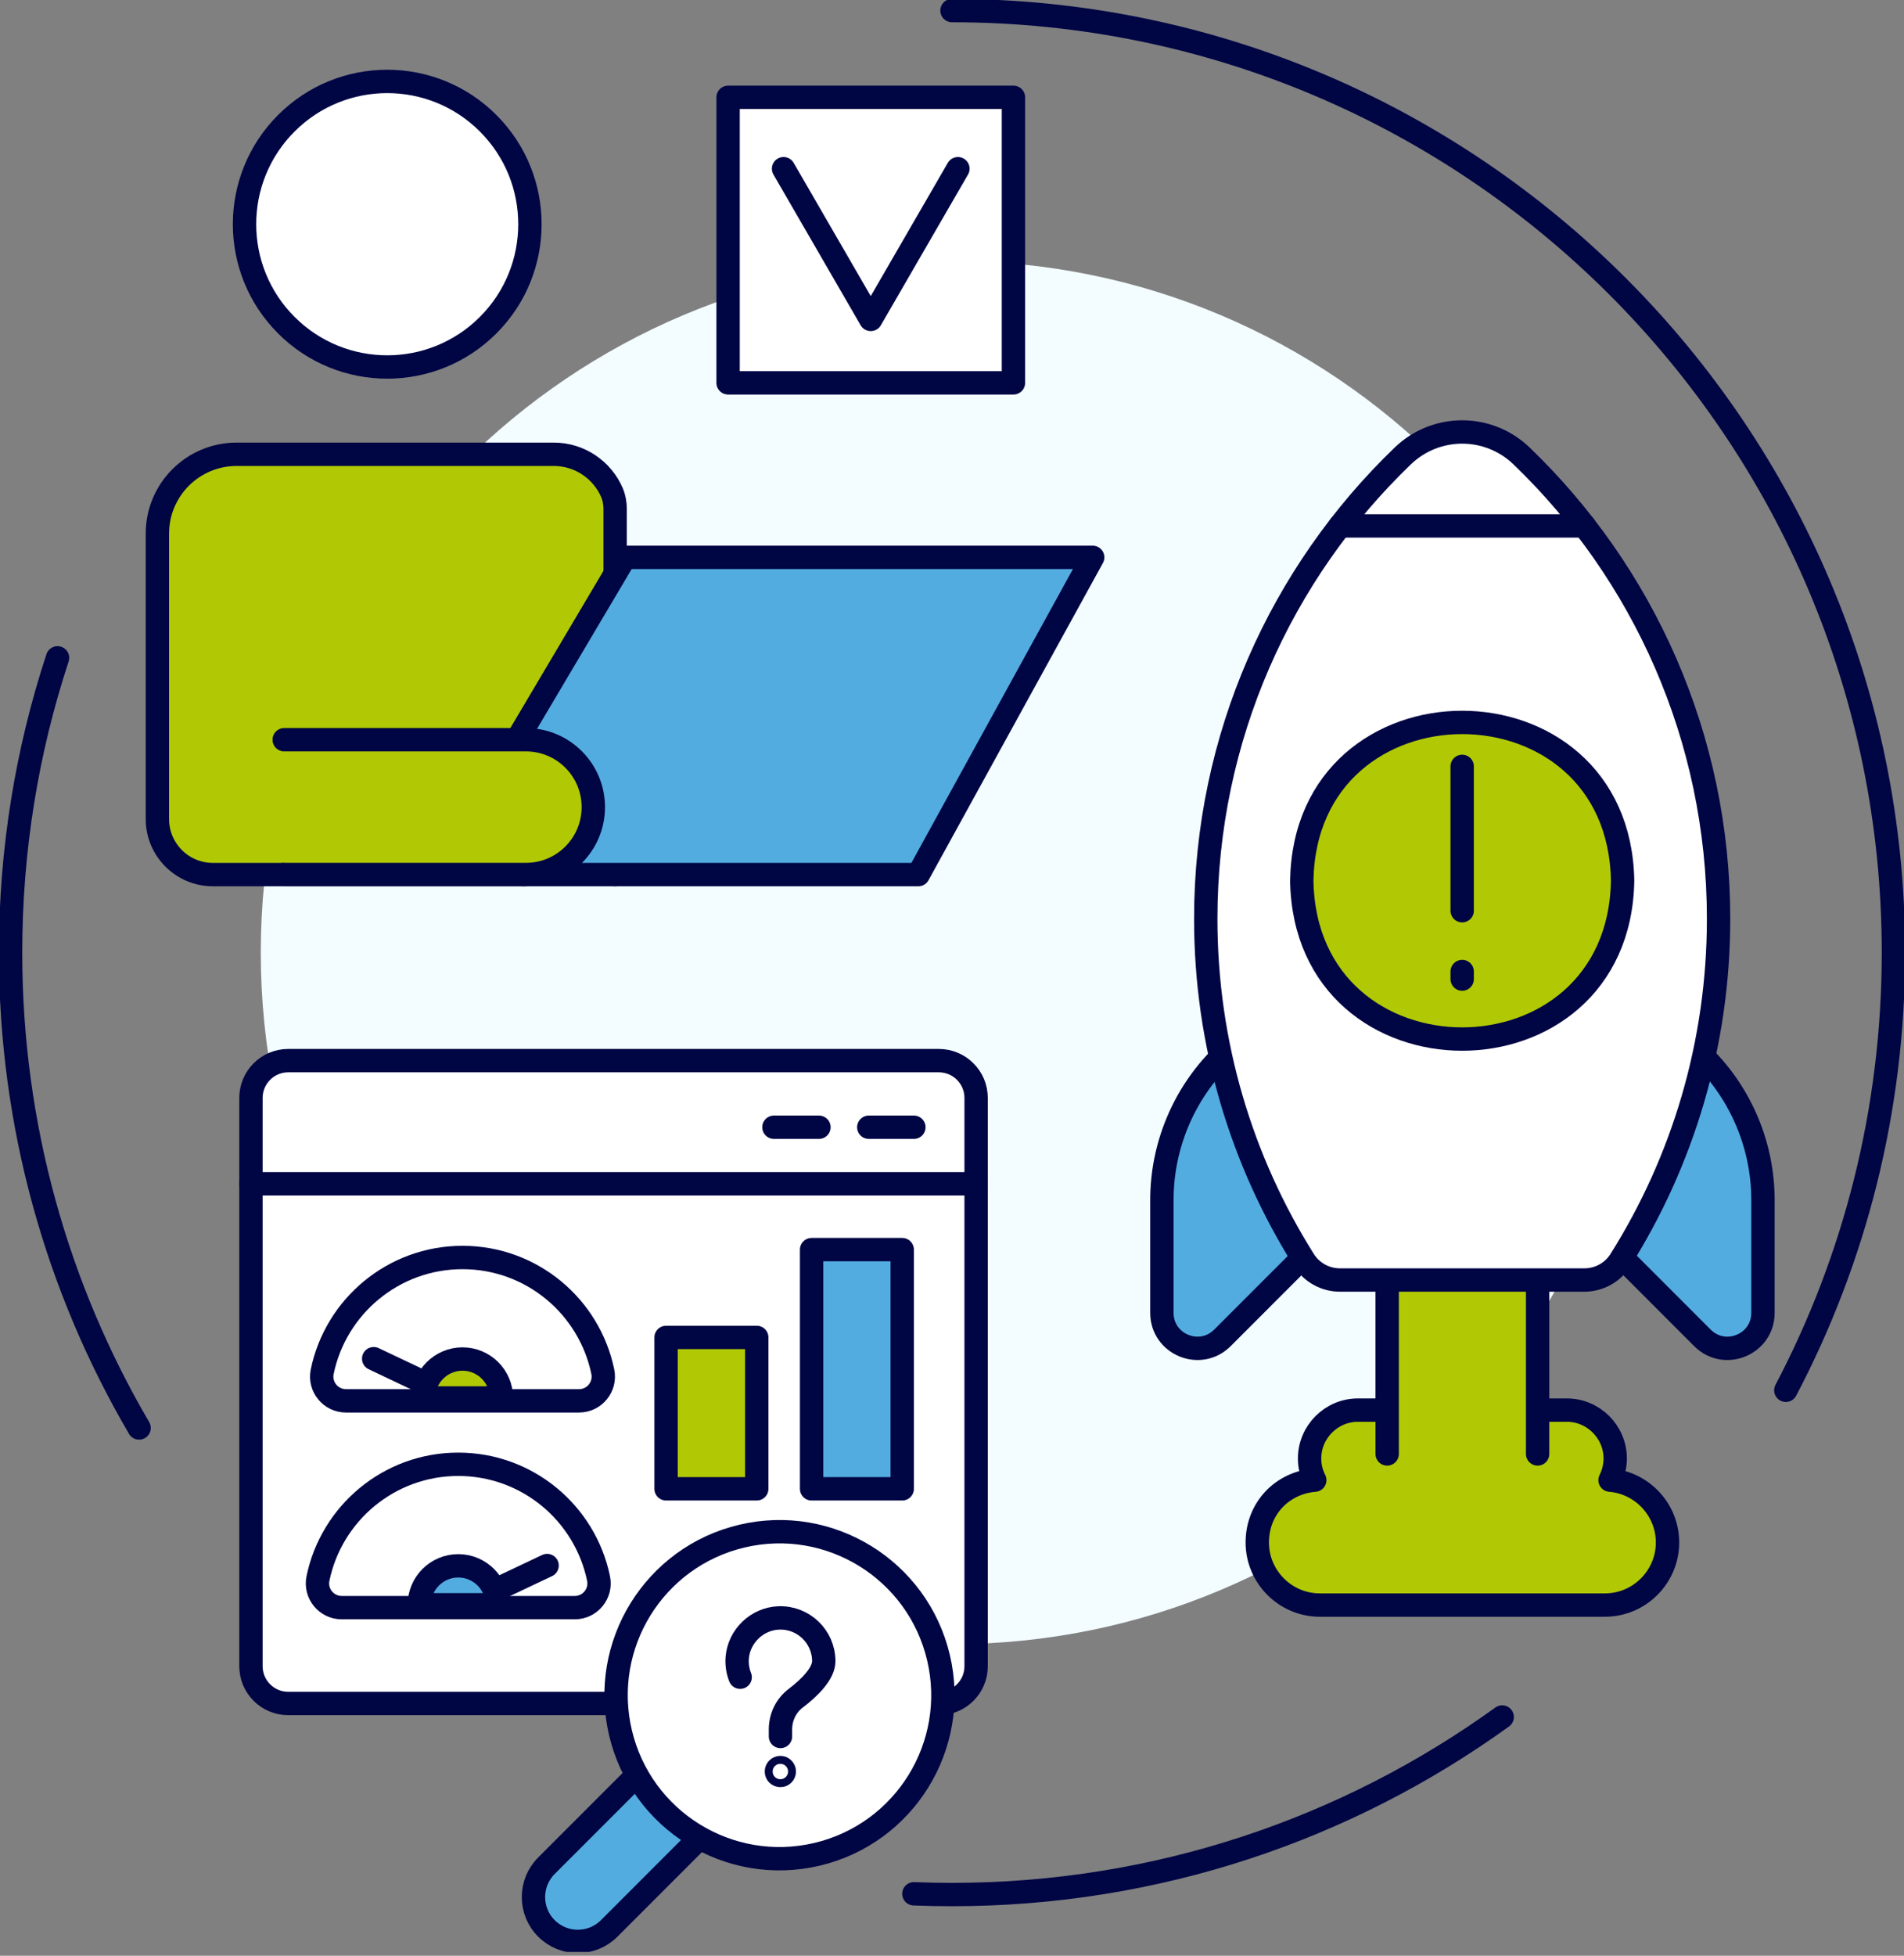<svg xmlns="http://www.w3.org/2000/svg" width="300" height="308" viewBox="0 0 300 308" fill="none"><rect x="0" y="0" width="300" height="308" fill="#808080" stroke="none"/><g clip-path="url(#clip0_290_341)"><path d="M21.915 224.884C9.039 202.904 1.665 177.323 1.665 150.013C1.665 133.806 4.262 118.197 9.066 103.601" stroke="#000544" stroke-width="3.68" stroke-linecap="round" stroke-linejoin="round"></path><path d="M236.69 270.4C212.306 287.992 182.356 298.362 149.991 298.362C147.982 298.362 145.983 298.325 143.992 298.244" stroke="#000544" stroke-width="3.68" stroke-linecap="round" stroke-linejoin="round"></path><path d="M150 1.665C231.922 1.665 298.335 68.084 298.335 150.013C298.335 174.898 292.21 198.353 281.379 218.948" stroke="#000544" stroke-width="3.68" stroke-linecap="round" stroke-linejoin="round"></path><path d="M150 258.935C210.151 258.935 258.913 210.169 258.913 150.013C258.913 89.857 210.151 41.091 150 41.091C89.85 41.091 41.088 89.857 41.088 150.013C41.088 210.169 89.85 258.935 150 258.935Z" fill="#F3FCFF"></path><path d="M147.928 167.034H45.413C42.17 167.034 39.541 169.664 39.541 172.907V262.401C39.541 265.644 42.17 268.274 45.413 268.274H147.928C151.171 268.274 153.8 265.644 153.8 262.401V172.907C153.8 169.664 151.171 167.034 147.928 167.034Z" fill="white" stroke="#000544" stroke-width="3.68" stroke-linecap="round" stroke-linejoin="round"></path><path d="M39.541 186.435H153.809" stroke="#000544" stroke-width="3.68" stroke-linecap="round" stroke-linejoin="round"></path><path d="M143.992 177.522H136.89" stroke="#000544" stroke-width="3.68" stroke-linecap="round" stroke-linejoin="round"></path><path d="M129.036 177.522H121.942" stroke="#000544" stroke-width="3.68" stroke-linecap="round" stroke-linejoin="round"></path><path d="M91.233 220.613C93.648 220.613 95.467 218.396 94.978 216.025C92.861 205.754 83.768 198.036 72.874 198.036C61.98 198.036 52.886 205.754 50.769 216.025C50.281 218.396 52.099 220.613 54.515 220.613H91.233Z" fill="white" stroke="#000544" stroke-width="3.68" stroke-linecap="round" stroke-linejoin="round"></path><path d="M67.165 217.898L58.877 213.971" stroke="#000544" stroke-width="3.68" stroke-linecap="round" stroke-linejoin="round"></path><path d="M66.739 220.16C66.739 216.767 69.49 214.025 72.874 214.025C76.258 214.025 79.008 216.776 79.008 220.16H66.739Z" fill="#B0C904" stroke="#000544" stroke-width="3.68" stroke-linecap="round" stroke-linejoin="round"></path><path d="M53.846 253.18C51.43 253.18 49.611 250.963 50.1 248.592C52.217 238.321 61.31 230.603 72.204 230.603C83.098 230.603 92.192 238.321 94.309 248.592C94.798 250.963 92.979 253.18 90.563 253.18H53.846Z" fill="white" stroke="#000544" stroke-width="3.68" stroke-linecap="round" stroke-linejoin="round"></path><path d="M77.914 250.474L86.202 246.547" stroke="#000544" stroke-width="3.68" stroke-linecap="round" stroke-linejoin="round"></path><path d="M78.339 252.727C78.339 249.334 75.588 246.592 72.204 246.592C68.82 246.592 66.07 249.343 66.07 252.727H78.339Z" fill="#53ACE0" stroke="#000544" stroke-width="3.68" stroke-linecap="round" stroke-linejoin="round"></path><path d="M119.237 210.623H104.95V234.466H119.237V210.623Z" fill="#B0C904" stroke="#000544" stroke-width="3.68" stroke-linecap="round" stroke-linejoin="round"></path><path d="M142.156 196.796H127.878V234.467H142.156V196.796Z" fill="#53ACE0" stroke="#000544" stroke-width="3.68" stroke-linecap="round" stroke-linejoin="round"></path><path d="M86.102 303.7C83.37 300.977 83.37 296.552 86.102 293.819L105.927 273.993L115.807 283.874L95.983 303.7C93.259 306.424 88.835 306.424 86.102 303.7Z" fill="#53ACE0" stroke="#000544" stroke-width="3.68" stroke-linecap="round" stroke-linejoin="round"></path><path d="M128.732 292.025C142.568 288.758 151.138 274.893 147.872 261.055C144.606 247.217 130.742 238.647 116.905 241.913C103.068 245.179 94.499 259.045 97.765 272.882C101.031 286.72 114.895 295.291 128.732 292.025Z" fill="white" stroke="#000544" stroke-width="3.68" stroke-linecap="round" stroke-linejoin="round"></path><path d="M116.621 264.138C116.25 263.206 116.079 262.166 116.16 261.08C116.422 257.677 119.291 254.926 122.702 254.8C126.592 254.655 129.796 257.759 129.796 261.623C129.796 263.478 127.714 265.677 125.371 267.45C123.842 268.608 122.973 270.436 122.973 272.355V273.468" stroke="#000544" stroke-width="3.68" stroke-linecap="round" stroke-linejoin="round"></path><path d="M123.58 278.988C123.58 279.332 123.299 279.612 122.955 279.612C122.612 279.612 122.331 279.332 122.331 278.988C122.331 278.644 122.612 278.363 122.955 278.363C123.299 278.363 123.58 278.644 123.58 278.988Z" stroke="#000544" stroke-width="3.68" stroke-linecap="round" stroke-linejoin="round"></path><path d="M82.872 137.734H33.541C28.71 137.734 24.801 133.816 24.801 128.993V84.028C24.801 77.133 30.392 71.541 37.287 71.541H87.242C91.368 71.541 94.906 74.038 96.435 77.604C96.779 78.418 96.924 79.305 96.924 80.183V137.743" fill="#B0C904"></path><path d="M82.872 137.734H33.541C28.71 137.734 24.801 133.816 24.801 128.993V84.028C24.801 77.133 30.392 71.541 37.287 71.541H87.242C91.368 71.541 94.906 74.038 96.435 77.604C96.779 78.418 96.924 79.305 96.924 80.183V137.743" stroke="#000544" stroke-width="3.68" stroke-linecap="round" stroke-linejoin="round"></path><path d="M81.46 116.496L98.48 87.775H172.168L144.689 137.734H82.248" fill="#53ACE0"></path><path d="M81.46 116.496L98.48 87.775H172.168L144.689 137.734H82.248" stroke="#000544" stroke-width="3.68" stroke-linecap="round" stroke-linejoin="round"></path><path d="M76.912 51.211C85.693 42.429 85.693 28.191 76.912 19.41C68.131 10.628 53.895 10.628 45.114 19.41C36.333 28.191 36.333 42.429 45.114 51.211C53.895 59.992 68.131 59.992 76.912 51.211Z" fill="white" stroke="#000544" stroke-width="3.68" stroke-linecap="round" stroke-linejoin="round"></path><path d="M44.779 116.496H82.872C88.735 116.496 93.485 121.247 93.485 127.11C93.485 132.974 88.735 137.725 82.872 137.725H44.779" fill="#B0C904"></path><path d="M44.779 116.496H82.872C88.735 116.496 93.485 121.247 93.485 127.11C93.485 132.974 88.735 137.725 82.872 137.725H44.779" stroke="#000544" stroke-width="3.68" stroke-linecap="round" stroke-linejoin="round"></path><path d="M159.681 15.329H114.721V60.293H159.681V15.329Z" fill="white" stroke="#000544" stroke-width="3.68" stroke-linecap="round" stroke-linejoin="round"></path><path d="M123.461 26.568L137.197 50.303L150.932 26.568" stroke="#000544" stroke-width="3.68" stroke-linecap="round" stroke-linejoin="round"></path><path d="M242.273 201.764V228.974V222.07H246.869C251.067 222.07 254.497 225.5 254.497 229.698C254.497 230.92 254.198 232.078 253.682 233.101C258.731 233.508 262.739 237.761 262.739 242.919C262.739 248.339 258.306 252.773 252.886 252.773H207.953C202.533 252.773 198.1 248.339 198.1 242.919C198.1 237.498 202.108 233.508 207.157 233.101C206.641 232.078 206.342 230.92 206.342 229.698C206.342 225.5 209.772 222.07 213.97 222.07H218.566V228.974V201.764" fill="#B0C904"></path><path d="M242.273 201.764V228.974V222.07H246.869C251.067 222.07 254.497 225.5 254.497 229.698C254.497 230.92 254.198 232.078 253.682 233.101C258.731 233.508 262.739 237.761 262.739 242.919C262.739 248.339 258.306 252.773 252.886 252.773H207.953C202.533 252.773 198.1 248.339 198.1 242.919C198.1 237.498 202.108 233.508 207.157 233.101C206.641 232.078 206.342 230.92 206.342 229.698C206.342 225.5 209.772 222.07 213.97 222.07H218.566V228.974V201.764" stroke="#000544" stroke-width="3.68" stroke-linecap="round" stroke-linejoin="round"></path><path d="M268.44 166.464C274.421 172.445 277.778 180.553 277.778 189.005V206.75C277.778 211.727 271.761 214.215 268.241 210.695L255.664 198.117" fill="#53ACE0"></path><path d="M268.44 166.464C274.421 172.445 277.778 180.553 277.778 189.005V206.75C277.778 211.727 271.761 214.215 268.241 210.695L255.664 198.117" stroke="#000544" stroke-width="3.68" stroke-linecap="round" stroke-linejoin="round"></path><path d="M192.408 166.464C186.428 172.445 183.071 180.553 183.071 189.005V206.75C183.071 211.727 189.088 214.215 192.608 210.695L205.184 198.117" fill="#53ACE0"></path><path d="M192.408 166.464C186.428 172.445 183.071 180.553 183.071 189.005V206.75C183.071 211.727 189.088 214.215 192.608 210.695L205.184 198.117" stroke="#000544" stroke-width="3.68" stroke-linecap="round" stroke-linejoin="round"></path><path d="M211.129 201.583C208.831 201.583 206.677 200.407 205.456 198.461C195.657 182.888 189.983 164.464 189.983 144.701C189.983 116.062 201.891 90.2 221.028 71.803C226.266 66.772 234.5 66.772 239.739 71.803C258.876 90.2 270.783 116.062 270.783 144.701C270.783 164.455 265.11 182.888 255.311 198.461C254.089 200.407 251.936 201.583 249.638 201.583H211.129Z" fill="white" stroke="#000544" stroke-width="3.68" stroke-linecap="round" stroke-linejoin="round"></path><path d="M249.647 82.825H211.129" stroke="#000544" stroke-width="3.68" stroke-linecap="round" stroke-linejoin="round"></path><path d="M255.664 138.702C255.094 171.948 205.673 171.948 205.112 138.702C205.682 105.456 255.103 105.465 255.664 138.702Z" fill="#B0C904" stroke="#000544" stroke-width="3.68" stroke-linecap="round" stroke-linejoin="round"></path><path d="M230.384 120.694V143.425" stroke="#000544" stroke-width="3.68" stroke-linecap="round" stroke-linejoin="round"></path><path d="M230.384 152.999V154.193" stroke="#000544" stroke-width="3.68" stroke-linecap="round" stroke-linejoin="round"></path></g><defs><clipPath id="clip0_290_341"><rect width="300" height="307.401" fill="white"></rect></clipPath></defs></svg>